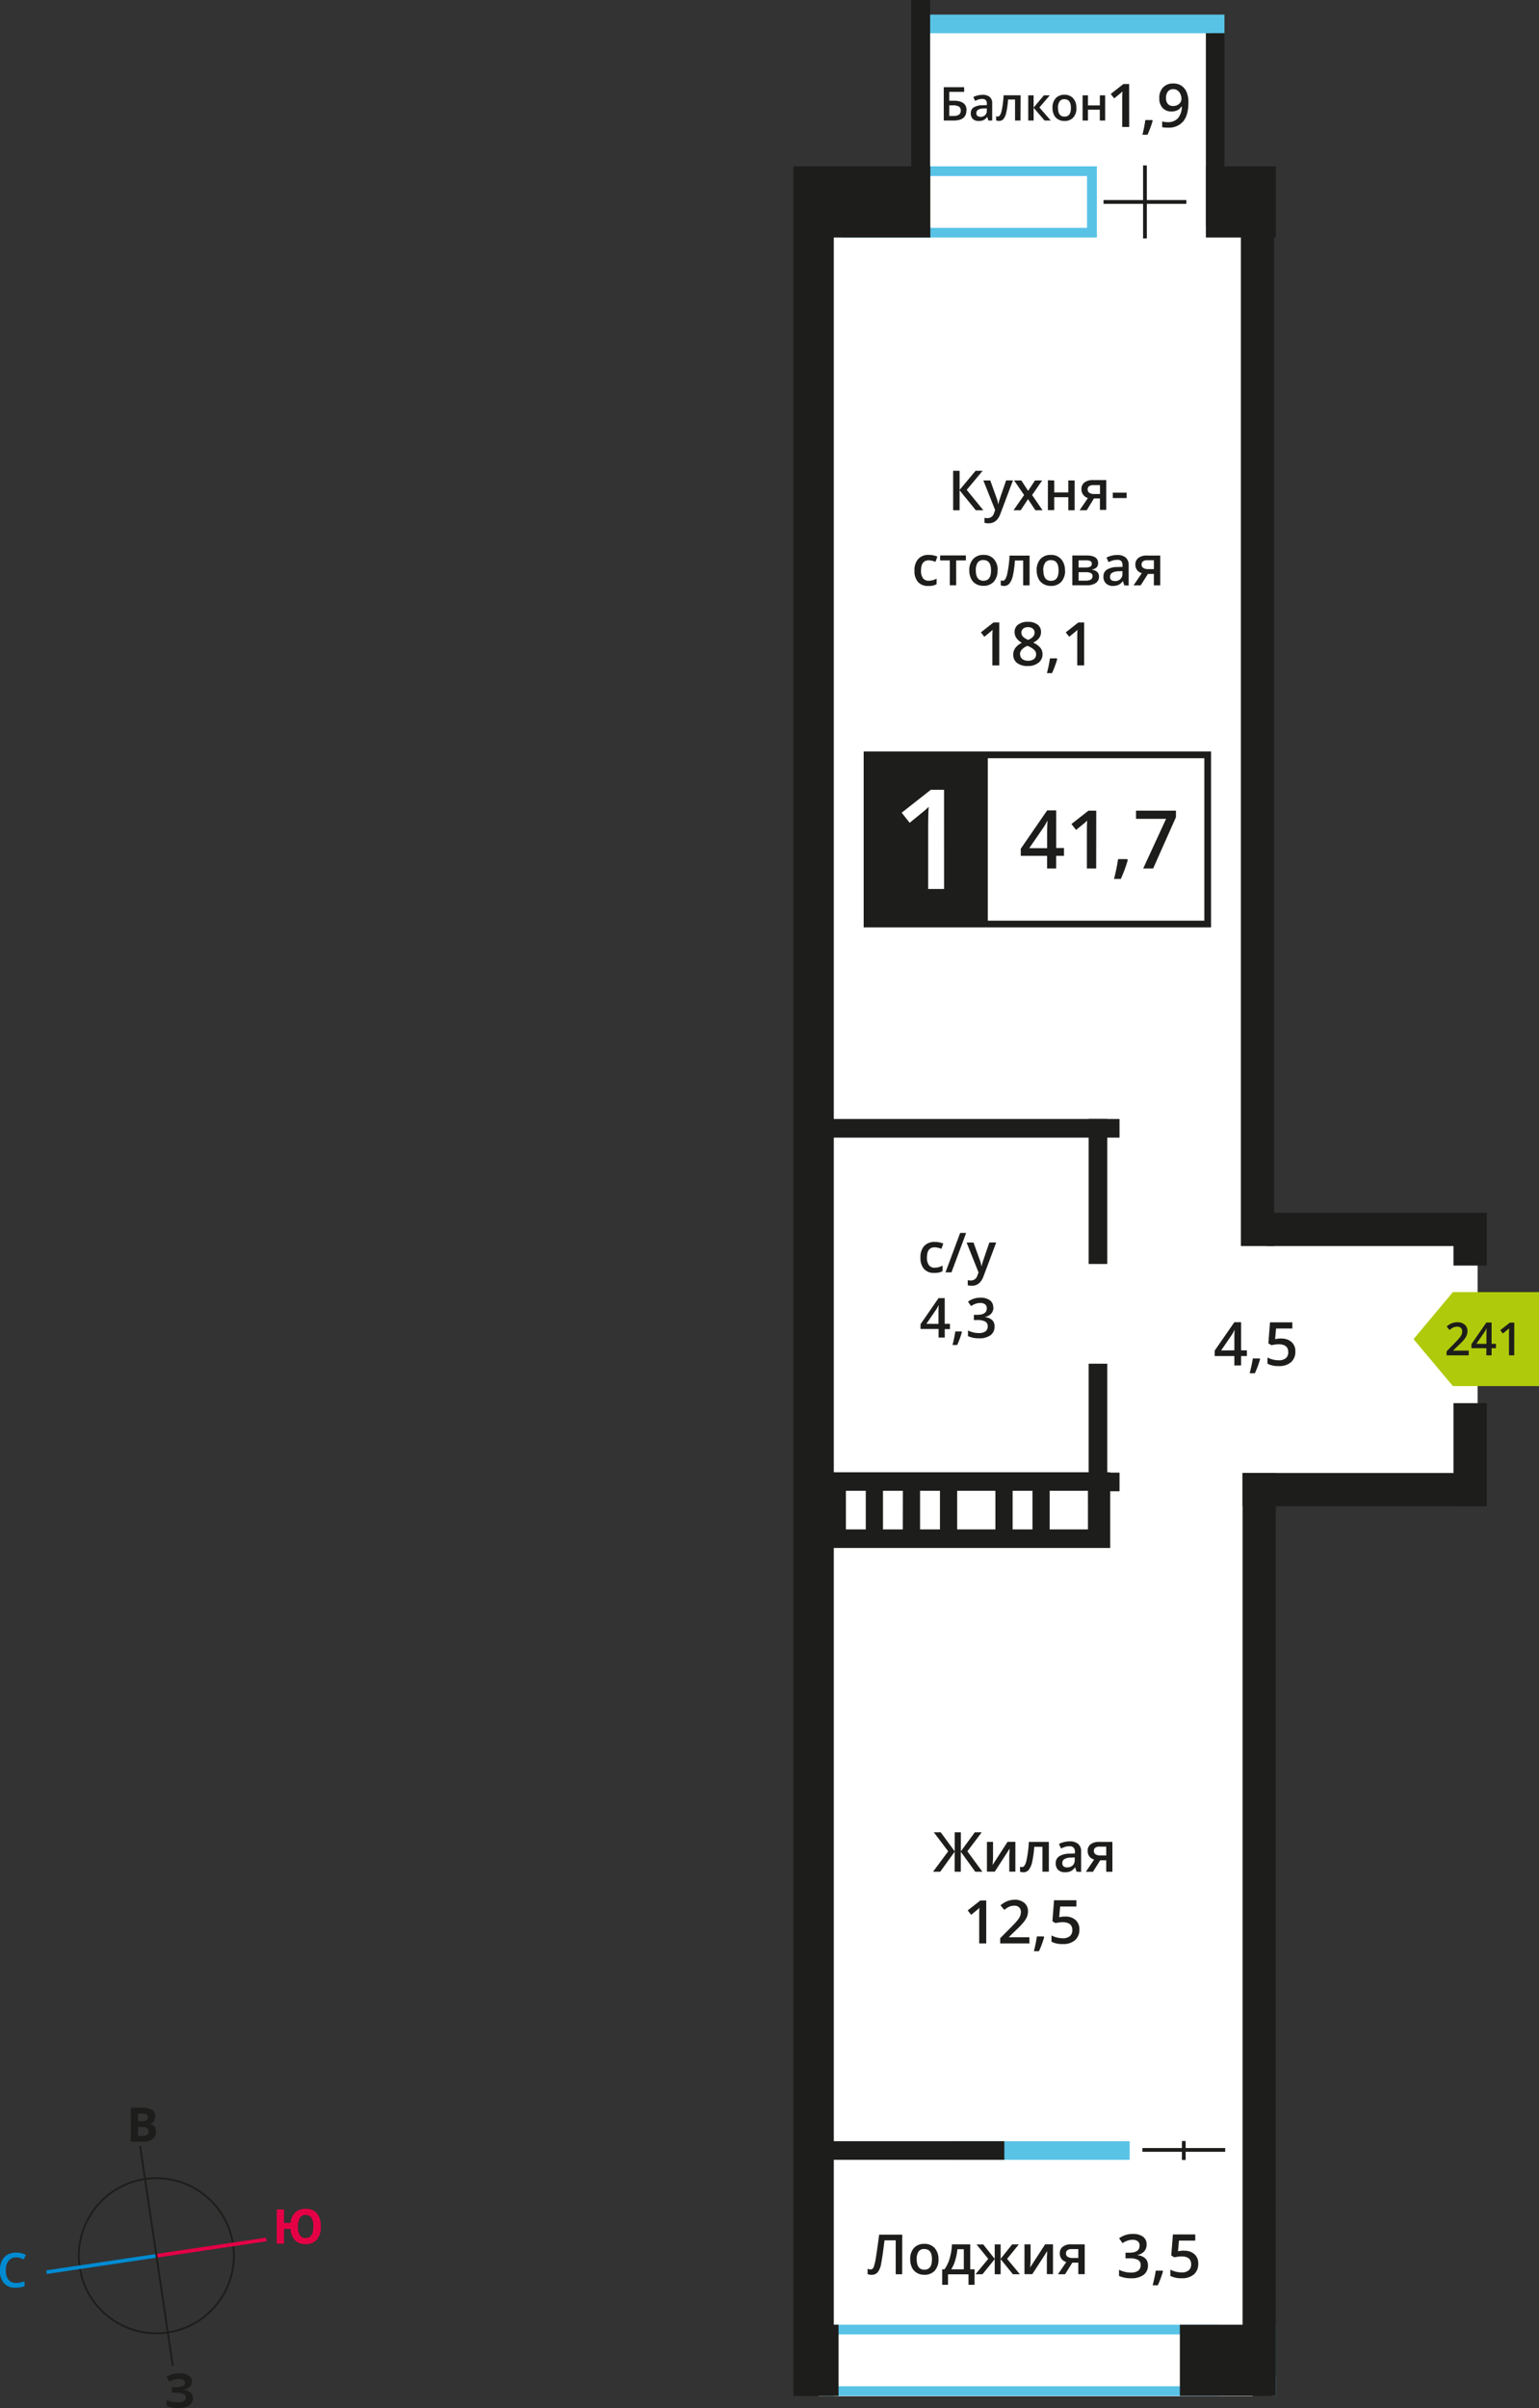 <svg xmlns="http://www.w3.org/2000/svg" xmlns:xlink="http://www.w3.org/1999/xlink" viewBox="0 0 590.09 922.78"><rect x="0" y="0" width="590.09" height="922.78" fill="#333333" stroke="none"/><defs><clipPath id="a" transform="translate(429.15 468.52)"><rect x="-494" y="-492" width="1024" height="1024" style="fill:none"/></clipPath></defs><title>7b_4s_12f_#241</title><g style="clip-path:url(#a)"><polygon points="313.92 63.9 355.03 63.9 355.03 10.7 464.75 10.7 464.75 63.9 480.26 63.9 480.26 467.29 566.55 467.29 566.55 571.35 480.26 571.35 480.26 918.16 313.92 918.16 313.92 63.9" style="fill:#fff;fill-rule:evenodd"/><rect x="365.42" y="820.44" width="67.72" height="7.13" style="fill:#59c3e6"/><rect x="487.65" y="890.75" width="1.54" height="27.28" style="fill:#59c3e6"/><rect x="352.49" y="5.59" width="117" height="7.14" style="fill:#59c3e6"/><path d="M34.4,425.95H-110v19.85H34.4Zm-148.12-3.72H38.14v27.28H-113.72Z" transform="translate(429.15 468.52)" style="fill:#59c3e6;fill-rule:evenodd"/><path d="M-12.36-401.07h-90.48v19.85h90.48Zm-94.22-3.72h98v27.28h-98Z" transform="translate(429.15 468.52)" style="fill:#59c3e6;fill-rule:evenodd"/><rect x="452.39" y="890.75" width="36.79" height="27.28" style="fill:#1d1d1b"/><rect x="462.36" y="63.73" width="26.83" height="27.28" style="fill:#1d1d1b"/><rect x="304.21" y="65.01" width="15.49" height="853.02" style="fill:#1d1d1b"/><rect x="307.62" y="890.75" width="13.9" height="27.28" style="fill:#1d1d1b"/><rect x="475.78" y="86.47" width="12.74" height="390.97" style="fill:#1d1d1b"/><rect x="485.81" y="464.7" width="84.24" height="12.74" style="fill:#1d1d1b"/><rect x="476.43" y="564.4" width="93.61" height="12.74" style="fill:#1d1d1b"/><rect x="557.31" y="537.64" width="12.74" height="39.49" style="fill:#1d1d1b"/><rect x="557.31" y="470.87" width="12.74" height="14.06" style="fill:#1d1d1b"/><rect x="476.43" y="564.4" width="12.74" height="346.35" style="fill:#1d1d1b"/><rect x="304.21" y="63.73" width="52.5" height="27.28" style="fill:#1d1d1b"/><rect x="349.44" width="7.14" height="71.93" style="fill:#1d1d1b"/><rect x="349.44" width="7.14" height="71.93" style="fill:#1d1d1b"/><path d="M-97.19,102.71h-7.62v14.78h7.62Zm14.22,0h-7.62v14.78H-83Zm14.22,0h-7.62v14.78h7.62Zm21.26,0H-62.15v14.78h14.66Zm14.22,0h-7.62v14.78h7.62Zm21.26,0H-26.67v14.78H-12Zm8.54-7.1h-108v29h108Z" transform="translate(429.15 468.52)" style="fill:#1d1d1b;fill-rule:evenodd"/><rect x="462.36" y="12.72" width="7.13" height="73.78" style="fill:#1d1d1b"/><rect x="316.21" y="820.43" width="68.87" height="7.14" style="fill:#1d1d1b"/><rect x="313.69" y="428.76" width="115.56" height="7.14" style="fill:#1d1d1b"/><rect x="420.89" y="564.26" width="8.36" height="7.14" style="fill:#1d1d1b"/><rect x="417.41" y="428.76" width="7.14" height="55.55" style="fill:#1d1d1b"/><rect x="417.41" y="522.53" width="7.14" height="46.65" style="fill:#1d1d1b"/><polygon points="423.12 76.65 438.28 76.65 438.28 63.38 439.72 63.38 439.72 76.65 454.88 76.65 454.88 78.1 439.72 78.1 439.72 91.36 438.28 91.36 438.28 78.1 423.12 78.1 423.12 76.65" style="fill:#1d1d1b"/><polygon points="438.01 823.05 453.17 823.05 453.17 820.37 454.61 820.37 454.61 823.05 469.77 823.05 469.77 824.5 454.61 824.5 454.61 827.63 453.17 827.63 453.17 824.5 438.01 824.5 438.01 823.05" style="fill:#1d1d1b"/><polygon points="557.07 495.1 557.07 495.11 549.53 504.1 541.99 513.11 549.53 522.11 557.07 531.1 557.07 531.11 557.08 531.11 590.09 531.11 590.09 495.1 557.08 495.1 557.07 495.1" style="fill:#afca0b;fill-rule:evenodd"/><path d="M151.44,50.81h-2v-8.1c0-1,0-1.73.07-2.3-.13.13-.29.29-.49.45s-.83.69-1.93,1.58l-1-1.28,3.69-2.9h1.68ZM140.79,46.4V43.25c0-1.12,0-2,.09-2.76h-.07a9.76,9.76,0,0,1-.76,1.37l-3.12,4.53Zm3.66,1.67h-1.69v2.74h-2V48.07h-5.73V46.52l5.73-8.29h2V46.4h1.69ZM134,50.81h-8.5V49.28L128.7,46a27.87,27.87,0,0,0,1.9-2.08,5.07,5.07,0,0,0,.68-1.15,3.11,3.11,0,0,0,.21-1.16A1.77,1.77,0,0,0,131,40.3a2,2,0,0,0-1.41-.49,3.76,3.76,0,0,0-1.4.27,6.56,6.56,0,0,0-1.56,1l-1.09-1.33a7.05,7.05,0,0,1,2-1.25,6,6,0,0,1,2.1-.37,4.14,4.14,0,0,1,2.81.91,3.08,3.08,0,0,1,1.06,2.46,4.34,4.34,0,0,1-.3,1.61,6.61,6.61,0,0,1-.94,1.58,21.25,21.25,0,0,1-2.1,2.19L128,48.95V49h6Z" transform="translate(429.15 468.52)" style="fill:#1d1d1b"/><path d="M8.55-252.22a1.48,1.48,0,0,0,.67,1.32,3.2,3.2,0,0,0,1.79.44h2.27v-3.39H10.63a2.45,2.45,0,0,0-1.53.42,1.44,1.44,0,0,0-.54,1.21m-.35,8H5.48l3.18-4.68a3.43,3.43,0,0,1-1.82-1.18,3.36,3.36,0,0,1-.66-2.12,3.05,3.05,0,0,1,1.16-2.54,5,5,0,0,1,3.16-.91h5.21v11.43H13.27v-4.4H11Zm-9.91-1.65a3,3,0,0,0,2.12-.74,2.69,2.69,0,0,0,.8-2.07v-1l-1.47.06a5,5,0,0,0-2.5.58,1.74,1.74,0,0,0-.78,1.57,1.53,1.53,0,0,0,.46,1.19A2,2,0,0,0-1.71-245.91Zm3.62,1.65-.49-1.59H1.33a4.66,4.66,0,0,1-1.67,1.42,5.27,5.27,0,0,1-2.15.38A3.63,3.63,0,0,1-5.11-245a3.4,3.4,0,0,1-.95-2.58,3,3,0,0,1,1.31-2.67,7.54,7.54,0,0,1,4-1l2-.06v-.61a2.33,2.33,0,0,0-.51-1.64A2.09,2.09,0,0,0-.87-254a5.45,5.45,0,0,0-1.68.26,13,13,0,0,0-1.55.61l-.78-1.74a8.4,8.4,0,0,1,2-.74,9.31,9.31,0,0,1,2.09-.25,4.93,4.93,0,0,1,3.29,1,3.72,3.72,0,0,1,1.11,3v7.7Zm-12.45-8.3a1.05,1.05,0,0,0-.53-1,3.27,3.27,0,0,0-1.58-.3h-2.95v2.75H-13a4.31,4.31,0,0,0,1.85-.31A1.16,1.16,0,0,0-10.54-252.55Zm.3,4.78a1.23,1.23,0,0,0-.64-1.18,4.21,4.21,0,0,0-1.92-.35h-2.8v3.24h2.86Q-10.24-246.06-10.24-247.78Zm2.13-5q0,2-2.37,2.45v.08a3.38,3.38,0,0,1,2,.84,2.35,2.35,0,0,1,.7,1.77A2.86,2.86,0,0,1-9-245.13a6.19,6.19,0,0,1-3.59.88H-18v-11.43h5.44Q-8.11-255.69-8.11-252.76Zm-21,2.77q0,4,2.93,4t2.9-4q0-3.92-2.92-3.92a2.49,2.49,0,0,0-2.22,1A5.15,5.15,0,0,0-29.15-250Zm8.32,0a6.25,6.25,0,0,1-1.44,4.38,5.16,5.16,0,0,1-4,1.57,5.47,5.47,0,0,1-2.83-.72A4.76,4.76,0,0,1-31-246.85a7.08,7.08,0,0,1-.66-3.14,6.21,6.21,0,0,1,1.43-4.34,5.18,5.18,0,0,1,4-1.56,5,5,0,0,1,3.93,1.6A6.18,6.18,0,0,1-20.83-250Zm-13.61,5.74h-2.45v-9.53H-40a39.68,39.68,0,0,1-.78,5.75,7.45,7.45,0,0,1-1.28,3,2.54,2.54,0,0,1-2.05,1,3.44,3.44,0,0,1-1.33-.23v-1.91a2.19,2.19,0,0,0,.77.15c.71,0,1.26-.79,1.66-2.37a44.78,44.78,0,0,0,.95-7.26h7.68ZM-55-250q0,4,2.93,4t2.9-4q0-3.92-2.92-3.92a2.49,2.49,0,0,0-2.22,1A5.15,5.15,0,0,0-55-250Zm8.32,0a6.25,6.25,0,0,1-1.44,4.38,5.16,5.16,0,0,1-4,1.57,5.47,5.47,0,0,1-2.83-.72,4.76,4.76,0,0,1-1.89-2.08,7.09,7.09,0,0,1-.66-3.14A6.21,6.21,0,0,1-56-254.34a5.18,5.18,0,0,1,4-1.56,5,5,0,0,1,3.93,1.6A6.18,6.18,0,0,1-46.63-250Zm-12.13-5.7v1.91h-3.72v9.53h-2.44v-9.53h-3.72v-1.91ZM-73.23-244a5,5,0,0,1-3.94-1.52,6.33,6.33,0,0,1-1.35-4.35,6.36,6.36,0,0,1,1.41-4.44A5.23,5.23,0,0,1-73-255.9a7.64,7.64,0,0,1,3.26.67l-.73,2a7.37,7.37,0,0,0-2.54-.6q-3,0-3,3.94a4.72,4.72,0,0,0,.74,2.89,2.56,2.56,0,0,0,2.17,1,6.2,6.2,0,0,0,3.07-.81v2.12a4.73,4.73,0,0,1-1.39.55A8.39,8.39,0,0,1-73.23-244Zm70.75-33.68v-2.07H2.83v2.07Zm-9.64-3.32a1.48,1.48,0,0,0,.67,1.32,3.2,3.2,0,0,0,1.79.44h2.27v-3.39h-2.65a2.45,2.45,0,0,0-1.53.42A1.44,1.44,0,0,0-12.13-281.05Zm-.35,8H-15.2l3.18-4.68A3.43,3.43,0,0,1-13.84-279a3.36,3.36,0,0,1-.66-2.12,3.05,3.05,0,0,1,1.16-2.54,5,5,0,0,1,3.16-.91H-5v11.43H-7.41v-4.4h-2.3Zm-12.46-11.43v4.59h5.39v-4.59h2.43v11.43h-2.43V-278h-5.39v4.93h-2.43v-11.43Zm-11.55,5.59-3.84-5.59h2.77l2.61,4,2.63-4h2.75l-3.85,5.59,4,5.84h-2.75l-2.82-4.28-2.81,4.28h-2.75Zm-15.63-5.59h2.65l2.33,6.48a12.33,12.33,0,0,1,.7,2.6h.08a11.07,11.07,0,0,1,.34-1.38q.25-.81,2.63-7.71h2.62l-4.89,13Q-47-268-50.1-268a7,7,0,0,1-1.57-.18v-1.92a5.77,5.77,0,0,0,1.25.12A2.56,2.56,0,0,0-48-272l.42-1.08Zm0,11.43H-55l-6.22-7.66v7.66h-2.47v-15.12h2.47v7.32l6.12-7.32h2.71l-6.1,7.3Z" transform="translate(429.15 468.52)" style="fill:#1d1d1b"/><path d="M-13.46-213.55h-2.65V-224.2q0-1.91.09-3c-.17.18-.39.38-.64.6s-1.09.91-2.53,2.07l-1.33-1.68,4.85-3.81h2.21ZM-23.78-216a38.06,38.06,0,0,1-2,5.4h-1.95a55.66,55.66,0,0,0,1.16-5.66H-24ZM-35-228.21a2.78,2.78,0,0,0-1.82.56,1.85,1.85,0,0,0-.69,1.52,2.19,2.19,0,0,0,.25,1.05,2.72,2.72,0,0,0,.72.84,8.61,8.61,0,0,0,1.6.91,5.31,5.31,0,0,0,1.91-1.26,2.3,2.3,0,0,0,.56-1.54,1.84,1.84,0,0,0-.69-1.52A2.84,2.84,0,0,0-35-228.21Zm-3,10.39a2.19,2.19,0,0,0,.82,1.82,3.51,3.51,0,0,0,2.24.65,3.42,3.42,0,0,0,2.26-.67,2.24,2.24,0,0,0,.8-1.82,2.33,2.33,0,0,0-.74-1.67,7,7,0,0,0-2.26-1.4l-.33-.15a5.81,5.81,0,0,0-2.14,1.44A2.74,2.74,0,0,0-38.08-217.82ZM-35-230.25a5.83,5.83,0,0,1,3.71,1.08A3.47,3.47,0,0,1-30-226.29q0,2.54-3,4a7.84,7.84,0,0,1,2.76,2,3.87,3.87,0,0,1,.82,2.39,4,4,0,0,1-1.5,3.27A6.22,6.22,0,0,1-35-213.32a6.64,6.64,0,0,1-4.16-1.15,3.9,3.9,0,0,1-1.48-3.26,4.2,4.2,0,0,1,.77-2.48,6.43,6.43,0,0,1,2.53-2,6.35,6.35,0,0,1-2.15-1.91,4.07,4.07,0,0,1-.64-2.25,3.39,3.39,0,0,1,1.41-2.86A5.93,5.93,0,0,1-35-230.25Zm-11,16.7h-2.65V-224.2q0-1.91.09-3c-.17.18-.39.38-.64.6s-1.09.91-2.53,2.07l-1.33-1.68,4.85-3.81H-46Z" transform="translate(429.15 468.52)" style="fill:#1d1d1b"/><rect x="332.42" y="289.24" width="130.64" height="64.83" style="fill:#fff"/><path d="M32.62-178H-95.44v62.25H32.62Zm-129.35-2.58H35.2v67.41H-98v-67.41Z" transform="translate(429.15 468.52)" style="fill:#1d1d1b"/><path d="M9.19-135.76l8.76-19H6.43v-3.13H21.74v2.48L13-135.76ZM3.27-139A51.07,51.07,0,0,1,.6-131.76H-2a74.89,74.89,0,0,0,1.55-7.59H3Zm-12.12,3.25h-3.56v-14.29q0-2.56.12-4.06c-.23.24-.52.51-.86.8s-1.47,1.22-3.4,2.78l-1.78-2.26,6.51-5.11h3Zm-18.8-7.78v-5.56c0-2,.05-3.6.15-4.86h-.12A17.26,17.26,0,0,1-29-151.54l-5.5,8Zm6.45,2.94h-3v4.84h-3.47v-4.84H-37.76v-2.73L-27.65-158h3.47v14.41h3Z" transform="translate(429.15 468.52)" style="fill:#1d1d1b"/><rect x="332.42" y="289.25" width="46.08" height="64.83" style="fill:#1d1d1b"/><rect x="332.42" y="289.25" width="46.08" height="64.83" style="fill:none;stroke:#1d1d1b;stroke-miterlimit:22.926;stroke-width:0.5px"/><path d="M-67.17-127.89h-6.1v-24.5q0-4.38.21-7c-.4.41-.89.87-1.47,1.37s-2.52,2.09-5.83,4.77l-3.06-3.87,11.16-8.77h5.08Z" transform="translate(429.15 468.52)" style="fill:#fff"/><path d="M-48.25,32.41a3.49,3.49,0,0,1-.84,2.39,4.23,4.23,0,0,1-2.36,1.29v.08a4.56,4.56,0,0,1,2.73,1.13,3.25,3.25,0,0,1,.91,2.41,4,4,0,0,1-1.54,3.37,7.06,7.06,0,0,1-4.38,1.19A9.85,9.85,0,0,1-58,43.44V41.28a9.72,9.72,0,0,0,2,.73,8.85,8.85,0,0,0,2.07.26,4.36,4.36,0,0,0,2.63-.65,2.35,2.35,0,0,0,.87-2,1.92,1.92,0,0,0-1-1.78,6.17,6.17,0,0,0-3-.57h-1.31v-2h1.33q3.62,0,3.62-2.5a1.85,1.85,0,0,0-.63-1.5,2.85,2.85,0,0,0-1.86-.53,5.63,5.63,0,0,0-1.65.24,7.82,7.82,0,0,0-1.88.95l-1.19-1.69a7.92,7.92,0,0,1,4.83-1.53,5.78,5.78,0,0,1,3.57,1,3.22,3.22,0,0,1,1.28,2.71m-12,9.42a34.86,34.86,0,0,1-1.82,5h-1.79a51.06,51.06,0,0,0,1.06-5.19h2.39Zm-9-3.09v-3.8c0-1.35,0-2.46.1-3.32h-.08a11.74,11.74,0,0,1-.91,1.65l-3.75,5.46Zm4.41,2h-2V44h-2.37v-3.3H-76.2V38.88l6.91-10h2.37v9.85h2Z" transform="translate(429.15 468.52)" style="fill:#1d1d1b"/><path d="M-58.53,7.58h2.65l2.33,6.48a12.34,12.34,0,0,1,.7,2.6h.08a11,11,0,0,1,.34-1.38q.25-.81,2.63-7.71h2.62l-4.89,13q-1.33,3.56-4.45,3.56a7,7,0,0,1-1.57-.18V22a5.78,5.78,0,0,0,1.25.12,2.56,2.56,0,0,0,2.47-2l.42-1.08Zm-.18-3.68L-64.33,19h-2.29L-61,3.89ZM-70.93,19.22a5,5,0,0,1-3.94-1.52,6.33,6.33,0,0,1-1.35-4.35,6.36,6.36,0,0,1,1.41-4.44,5.22,5.22,0,0,1,4.08-1.55A7.64,7.64,0,0,1-67.47,8l-.73,2a7.37,7.37,0,0,0-2.54-.6q-3,0-3,3.94A4.72,4.72,0,0,0-73,16.22a2.56,2.56,0,0,0,2.17,1,6.2,6.2,0,0,0,3.07-.81v2.12a4.73,4.73,0,0,1-1.39.55A8.41,8.41,0,0,1-70.93,19.22Z" transform="translate(429.15 468.52)" style="fill:#1d1d1b"/><path d="M62.11,44.38a5.65,5.65,0,0,1,3.95,1.32,4.63,4.63,0,0,1,1.46,3.6,5.26,5.26,0,0,1-1.65,4.12,6.8,6.8,0,0,1-4.7,1.49A8.84,8.84,0,0,1,56.83,54V51.62a8,8,0,0,0,2.1.8,9.5,9.5,0,0,0,2.2.28,4.09,4.09,0,0,0,2.73-.8,2.91,2.91,0,0,0,.94-2.34q0-3-3.77-3a9.6,9.6,0,0,0-1.31.11q-.78.1-1.36.24l-1.19-.7.63-8.06h8.57v2.36H60.13l-.37,4.08,1-.16a9.45,9.45,0,0,1,1.39-.09M54,52.26a38.08,38.08,0,0,1-2,5.4H50A55.67,55.67,0,0,0,51.21,52h2.61Zm-9.86-3.38V44.74c0-1.47,0-2.68.11-3.62h-.09a12.89,12.89,0,0,1-1,1.81l-4.1,6Zm4.81,2.19H46.71v3.6H44.13v-3.6H36.59V49l7.54-10.9h2.58V48.89h2.23Z" transform="translate(429.15 468.52)" style="fill:#1d1d1b"/><path d="M-9.74,240.72A1.48,1.48,0,0,0-9.07,242a3.2,3.2,0,0,0,1.79.44H-5v-3.39H-7.67a2.45,2.45,0,0,0-1.53.42,1.44,1.44,0,0,0-.54,1.21m-.35,8h-2.72L-9.63,244a3.43,3.43,0,0,1-1.82-1.18,3.36,3.36,0,0,1-.66-2.12A3.05,3.05,0,0,1-11,238.16a5,5,0,0,1,3.16-.91h5.21v11.43H-5v-4.4h-2.3ZM-20,247a3,3,0,0,0,2.12-.74,2.69,2.69,0,0,0,.8-2.07v-1l-1.47.06a5,5,0,0,0-2.5.58,1.74,1.74,0,0,0-.78,1.57,1.53,1.53,0,0,0,.46,1.19A2,2,0,0,0-20,247Zm3.62,1.65-.49-1.59H-17a4.66,4.66,0,0,1-1.67,1.42,5.27,5.27,0,0,1-2.15.38A3.63,3.63,0,0,1-23.4,248a3.4,3.4,0,0,1-.95-2.58A3,3,0,0,1-23,242.74a7.54,7.54,0,0,1,4-1l2-.06v-.61a2.33,2.33,0,0,0-.51-1.64,2.08,2.08,0,0,0-1.59-.54,5.44,5.44,0,0,0-1.68.26,13,13,0,0,0-1.55.61l-.78-1.74a8.39,8.39,0,0,1,2-.74,9.33,9.33,0,0,1,2.09-.25,4.93,4.93,0,0,1,3.29,1,3.72,3.72,0,0,1,1.11,3v7.7Zm-10.62,0h-2.45v-9.53h-3.15a39.7,39.7,0,0,1-.78,5.75,7.45,7.45,0,0,1-1.28,3,2.54,2.54,0,0,1-2.05,1,3.44,3.44,0,0,1-1.33-.23v-1.91a2.19,2.19,0,0,0,.77.15c.71,0,1.26-.79,1.66-2.37a44.78,44.78,0,0,0,.95-7.26H-27Zm-21.4-11.43v5.86c0,.68-.06,1.69-.17,3l5.74-8.87h3v11.43h-2.34v-5.76c0-.32,0-.83.06-1.54s.07-1.23.1-1.55l-5.72,8.85h-3V237.25Zm-17.19,3.62-5.52-7.3h2.65l5.37,7.32v-7.32h2.35v7.32l5.37-7.32h2.65l-5.52,7.3,5.76,7.82h-2.73L-60.76,241v7.66h-2.35V241l-5.53,7.66h-2.75Z" transform="translate(429.15 468.52)" style="fill:#1d1d1b"/><path d="M-20.7,265.84a5.65,5.65,0,0,1,3.95,1.32,4.62,4.62,0,0,1,1.46,3.6,5.26,5.26,0,0,1-1.65,4.12,6.8,6.8,0,0,1-4.7,1.49,8.85,8.85,0,0,1-4.34-.89v-2.41a8,8,0,0,0,2.1.8,9.5,9.5,0,0,0,2.2.28,4.09,4.09,0,0,0,2.73-.8A2.91,2.91,0,0,0-18,271q0-3-3.77-3a9.62,9.62,0,0,0-1.31.11q-.78.1-1.36.24l-1.19-.7.63-8.06h8.57V262h-6.24l-.37,4.08,1-.16a9.48,9.48,0,0,1,1.39-.09m-8.13,7.88a38,38,0,0,1-2,5.4h-1.95a55.69,55.69,0,0,0,1.16-5.66H-29Zm-5.64,2.42H-45.65v-2l4.25-4.28a36.58,36.58,0,0,0,2.5-2.73,6.66,6.66,0,0,0,.9-1.52,4.08,4.08,0,0,0,.28-1.52,2.32,2.32,0,0,0-.67-1.76,2.58,2.58,0,0,0-1.86-.64,4.93,4.93,0,0,0-1.84.35,8.62,8.62,0,0,0-2,1.26l-1.43-1.75a9.26,9.26,0,0,1,2.68-1.64,7.83,7.83,0,0,1,2.76-.49,5.44,5.44,0,0,1,3.69,1.2A4.05,4.05,0,0,1-35,263.86a5.69,5.69,0,0,1-.4,2.12A8.68,8.68,0,0,1-36.67,268a28,28,0,0,1-2.76,2.88l-2.86,2.78v.11h7.83Zm-16.58,0H-53.7V265.5q0-1.91.09-3c-.17.18-.39.38-.64.6s-1.09.91-2.53,2.07l-1.33-1.68,4.85-3.81H-51Z" transform="translate(429.15 468.52)" style="fill:#1d1d1b"/><path d="M-20.43,394.9a1.47,1.47,0,0,0,.67,1.32,3.22,3.22,0,0,0,1.79.44h2.27v-3.39h-2.65a2.47,2.47,0,0,0-1.54.42,1.44,1.44,0,0,0-.54,1.21m-.35,8H-23.5l3.19-4.68A3.44,3.44,0,0,1-22.14,397a3.35,3.35,0,0,1-.66-2.12,3.05,3.05,0,0,1,1.16-2.54,5,5,0,0,1,3.17-.91h5.22v11.43h-2.45v-4.4H-18ZM-34,391.43v5.86c0,.68-.06,1.69-.17,3l5.76-8.87h3v11.43h-2.35V397.1c0-.32,0-.83.06-1.54s.07-1.23.1-1.55l-5.74,8.85h-3V391.43ZM-47.75,397v-5.55h2.27V397l4.41-5.55h2.57L-43,397l4.91,5.9h-2.69l-4.7-5.8v5.8h-2.27v-5.8l-4.69,5.8h-2.68l4.9-5.9-4.5-5.53h2.57Zm-11.85,4v-7.69h-2.46a21.13,21.13,0,0,1-.82,4.2A14.2,14.2,0,0,1-64.42,401Zm4.08,5.93H-57.8v-4h-7.86v4H-67.9V401H-67A14.22,14.22,0,0,0-65,396.76a22.8,22.8,0,0,0,.86-5.33h7V401h1.68Zm-22.14-9.78q0,4,2.93,4t2.91-4q0-3.92-2.92-3.92a2.5,2.5,0,0,0-2.23,1A5.14,5.14,0,0,0-77.67,397.12Zm8.35,0a6.24,6.24,0,0,1-1.44,4.38,5.18,5.18,0,0,1-4,1.57,5.5,5.5,0,0,1-2.84-.72,4.77,4.77,0,0,1-1.9-2.08,7.07,7.07,0,0,1-.66-3.14,6.2,6.2,0,0,1,1.43-4.34,5.2,5.2,0,0,1,4-1.56,5.06,5.06,0,0,1,3.94,1.6A6.17,6.17,0,0,1-69.32,397.12Zm-13.92,5.74h-2.48v-13H-90q-.82,6.62-1.31,9a7,7,0,0,1-1.38,3.32,3,3,0,0,1-2.36.9,4,4,0,0,1-1.44-.26v-2.05a2.86,2.86,0,0,0,1.15.26,1.29,1.29,0,0,0,1.16-.89,18.78,18.78,0,0,0,.92-4q.5-3.06,1.2-8.45h8.85Z" transform="translate(429.15 468.52)" style="fill:#1d1d1b"/><path d="M24.88,393.89a5.65,5.65,0,0,1,3.95,1.32,4.62,4.62,0,0,1,1.46,3.6,5.26,5.26,0,0,1-1.65,4.12,6.8,6.8,0,0,1-4.7,1.49,8.85,8.85,0,0,1-4.34-.89v-2.41a8,8,0,0,0,2.1.8,9.51,9.51,0,0,0,2.2.28,4.09,4.09,0,0,0,2.73-.8,2.91,2.91,0,0,0,.94-2.34q0-3-3.77-3a9.62,9.62,0,0,0-1.31.11q-.78.1-1.36.24l-1.19-.7.63-8.06h8.57v2.36H22.89l-.37,4.08,1-.16a9.47,9.47,0,0,1,1.39-.09m-8.13,7.88a38,38,0,0,1-2,5.4H12.81A55.69,55.69,0,0,0,14,401.52h2.61ZM10.49,391.5a3.81,3.81,0,0,1-.91,2.61A4.61,4.61,0,0,1,7,395.51v.09a5,5,0,0,1,3,1.24,3.54,3.54,0,0,1,1,2.63,4.36,4.36,0,0,1-1.68,3.67,7.7,7.7,0,0,1-4.78,1.29,10.73,10.73,0,0,1-4.63-.89v-2.36a10.61,10.61,0,0,0,2.22.8,9.65,9.65,0,0,0,2.26.28,4.75,4.75,0,0,0,2.86-.71,2.57,2.57,0,0,0,.95-2.2,2.1,2.1,0,0,0-1-1.94,6.72,6.72,0,0,0-3.3-.62H2.4v-2.15H3.85q3.95,0,3.95-2.73a2,2,0,0,0-.69-1.64,3.11,3.11,0,0,0-2-.57,6.15,6.15,0,0,0-1.81.27,8.53,8.53,0,0,0-2.05,1l-1.3-1.85a8.64,8.64,0,0,1,5.27-1.67,6.3,6.3,0,0,1,3.9,1.07A3.52,3.52,0,0,1,10.49,391.5Z" transform="translate(429.15 468.52)" style="fill:#1d1d1b"/><path d="M-12-432v3.88h4.56V-432H-5.4v9.66H-7.46v-4.17H-12v4.17h-2.06V-432Zm-11.48,4.81q0,3.35,2.48,3.35t2.46-3.35q0-3.31-2.47-3.31a2.11,2.11,0,0,0-1.88.86A4.34,4.34,0,0,0-23.5-427.22Zm7.06,0a5.27,5.27,0,0,1-1.22,3.7,4.37,4.37,0,0,1-3.39,1.33,4.65,4.65,0,0,1-2.4-.61,4,4,0,0,1-1.61-1.76,6,6,0,0,1-.56-2.66,5.24,5.24,0,0,1,1.21-3.67A4.4,4.4,0,0,1-21-432.21a4.28,4.28,0,0,1,3.33,1.35A5.22,5.22,0,0,1-16.45-427.22ZM-28.88-432h2.26l-4,4.66,4.35,5h-2.37l-4.19-4.9v4.9H-34.9V-432h2.06v4.69Zm-9,9.66h-2.08v-8.05h-2.67a33.5,33.5,0,0,1-.66,4.86A6.29,6.29,0,0,1-44.33-423a2.16,2.16,0,0,1-1.74.81,2.92,2.92,0,0,1-1.13-.19V-424a1.86,1.86,0,0,0,.65.12c.6,0,1.07-.67,1.41-2a37.84,37.84,0,0,0,.8-6.14h6.51Zm-15.38-1.4a2.55,2.55,0,0,0,1.8-.63,2.27,2.27,0,0,0,.68-1.75V-427l-1.24.05a4.22,4.22,0,0,0-2.11.49,1.47,1.47,0,0,0-.66,1.32,1.29,1.29,0,0,0,.39,1A1.67,1.67,0,0,0-53.21-423.77Zm3.07,1.4-.41-1.34h-.07a3.94,3.94,0,0,1-1.41,1.2,4.48,4.48,0,0,1-1.82.32,3.08,3.08,0,0,1-2.23-.77,2.87,2.87,0,0,1-.8-2.18,2.55,2.55,0,0,1,1.11-2.25,6.41,6.41,0,0,1,3.39-.83l1.67-.05v-.52a2,2,0,0,0-.43-1.39,1.77,1.77,0,0,0-1.35-.46,4.63,4.63,0,0,0-1.43.22,11.06,11.06,0,0,0-1.32.52l-.66-1.47a7.12,7.12,0,0,1,1.73-.63,7.92,7.92,0,0,1,1.77-.21,4.18,4.18,0,0,1,2.79.81,3.14,3.14,0,0,1,.94,2.53v6.51Zm-15-1.75h1.51a3.87,3.87,0,0,0,2.21-.49,1.81,1.81,0,0,0,.7-1.59,1.69,1.69,0,0,0-.71-1.52,4.67,4.67,0,0,0-2.46-.47h-1.25Zm6.57-2.09q0,3.85-4.94,3.85h-3.73v-12.78h7.82v1.79h-5.72v3.4h1.52Q-58.54-430-58.54-426.22Z" transform="translate(429.15 468.52)" style="fill:#1d1d1b"/><path d="M20.77-434.36a2.58,2.58,0,0,0-2.11.9,3.88,3.88,0,0,0-.73,2.52,3.32,3.32,0,0,0,.68,2.22,2.56,2.56,0,0,0,2.07.81,3.31,3.31,0,0,0,2.26-.8,2.43,2.43,0,0,0,.91-1.87,4.6,4.6,0,0,0-.39-1.88,3.38,3.38,0,0,0-1.09-1.38,2.66,2.66,0,0,0-1.6-.51m5.75,5.06q0,4.87-2,7.28a7.19,7.19,0,0,1-5.91,2.4,9.09,9.09,0,0,1-2.16-.18V-422a7.43,7.43,0,0,0,2,.28,5.16,5.16,0,0,0,4-1.44A7,7,0,0,0,24-427.73h-.13a4,4,0,0,1-1.61,1.47,5.06,5.06,0,0,1-2.21.45,4.44,4.44,0,0,1-3.44-1.36,5.32,5.32,0,0,1-1.25-3.74A5.72,5.72,0,0,1,16.77-435a5.18,5.18,0,0,1,4-1.53,5.45,5.45,0,0,1,3.07.86,5.49,5.49,0,0,1,2,2.49A9.73,9.73,0,0,1,26.52-429.3Zm-13.7,7a38,38,0,0,1-2,5.4H8.89A55.7,55.7,0,0,0,10-422.53h2.61Zm-9,2.42H1.14V-430.5q0-1.91.09-3c-.17.18-.39.38-.64.6s-1.09.91-2.53,2.07l-1.33-1.68,4.85-3.81H3.79Z" transform="translate(429.15 468.52)" style="fill:#1d1d1b"/><circle cx="-369.17" cy="395.83" r="29.72" transform="translate(366.87 418.49) rotate(-8.46)" style="fill:none;stroke:#1d1d1b;stroke-miterlimit:22.926;stroke-width:0.702px"/><line x1="17.84" y1="870.62" x2="59.98" y2="864.35" style="fill:none;stroke:#008bd2;stroke-miterlimit:22.926;stroke-width:1.404px"/><line x1="102.12" y1="858.08" x2="59.98" y2="864.35" style="fill:none;stroke:#e50046;stroke-miterlimit:22.926;stroke-width:1.403px"/><line x1="66.25" y1="906.49" x2="59.98" y2="864.35" style="fill:none;stroke:#1d1d1b;stroke-miterlimit:22.926;stroke-width:0.702px"/><line x1="53.71" y1="822.21" x2="59.98" y2="864.35" style="fill:none;stroke:#1d1d1b;stroke-miterlimit:22.926;stroke-width:0.702px"/><path d="M-422.95,396.44a3.52,3.52,0,0,0-2.9,1.31,5.56,5.56,0,0,0-1.06,3.6,5.62,5.62,0,0,0,1,3.64,3.58,3.58,0,0,0,2.94,1.23,7.77,7.77,0,0,0,1.61-.16c.52-.11,1.06-.25,1.62-.42v1.84a9.81,9.81,0,0,1-3.49.58,5.57,5.57,0,0,1-4.41-1.74,7.28,7.28,0,0,1-1.54-5,8,8,0,0,1,.74-3.57,5.31,5.31,0,0,1,2.16-2.34,6.52,6.52,0,0,1,3.32-.81,8.26,8.26,0,0,1,3.71.84l-.77,1.78a11,11,0,0,0-1.4-.55,5,5,0,0,0-1.55-.24" transform="translate(429.15 468.52)" style="fill:#008bd2"/><path d="M-314.93,384.6a5.91,5.91,0,0,0,.75,3.3A2.48,2.48,0,0,0-312,389q3,0,3-4.41a6,6,0,0,0-.74-3.3,2.46,2.46,0,0,0-2.2-1.12,2.51,2.51,0,0,0-2.22,1.12,5.92,5.92,0,0,0-.75,3.3m8.77,0a7.42,7.42,0,0,1-1.5,5,5.39,5.39,0,0,1-4.33,1.76,5.48,5.48,0,0,1-4.07-1.49,6.69,6.69,0,0,1-1.72-4.33h-2.51v5.64h-2.77V378.08h2.77v5.13h2.56a6.2,6.2,0,0,1,1.78-4,5.6,5.6,0,0,1,4-1.37,5.36,5.36,0,0,1,4.32,1.75A7.45,7.45,0,0,1-306.16,384.6Z" transform="translate(429.15 468.52)" style="fill:#e50046"/><path d="M-376.21,346.47v3.41h1.81a2.67,2.67,0,0,0,1.69-.44,1.61,1.61,0,0,0,.55-1.34q0-1.62-2.33-1.63Zm0-2.2h1.61a3,3,0,0,0,1.63-.35,1.31,1.31,0,0,0,.5-1.16,1.16,1.16,0,0,0-.55-1.08,3.55,3.55,0,0,0-1.74-.33h-1.46Zm-2.77-5.18h4.07a7.83,7.83,0,0,1,4,.79,2.75,2.75,0,0,1,1.26,2.52,3.17,3.17,0,0,1-.55,1.92,2.2,2.2,0,0,1-1.46.9v.09a2.89,2.89,0,0,1,1.79,1,3.36,3.36,0,0,1,.55,2,3.33,3.33,0,0,1-1.29,2.79,5.58,5.58,0,0,1-3.51,1H-379Z" transform="translate(429.15 468.52)" style="fill:#1d1d1b"/><path d="M-355.63,444.06a2.7,2.7,0,0,1-.89,2.08,4.42,4.42,0,0,1-2.42,1v.05a4.94,4.94,0,0,1,2.76,1,2.64,2.64,0,0,1,1,2.12,3.32,3.32,0,0,1-1.46,2.85,6.84,6.84,0,0,1-4,1,12.46,12.46,0,0,1-4.62-.71v-2.33a8.43,8.43,0,0,0,2,.63,10.71,10.71,0,0,0,2.11.23q3.3,0,3.3-1.92a1.47,1.47,0,0,0-1.06-1.33,8.19,8.19,0,0,0-3.13-.46h-1.23V446.2h1.1a8.49,8.49,0,0,0,3-.39,1.35,1.35,0,0,0,.95-1.31,1.23,1.23,0,0,0-.59-1.07,3.24,3.24,0,0,0-1.79-.4,6.65,6.65,0,0,0-3.56,1.07l-1.21-1.85a8.22,8.22,0,0,1,2.37-1.08,10.5,10.5,0,0,1,2.78-.34,5.84,5.84,0,0,1,3.41.89,2.75,2.75,0,0,1,1.27,2.35" transform="translate(429.15 468.52)" style="fill:#1d1d1b"/></g></svg>